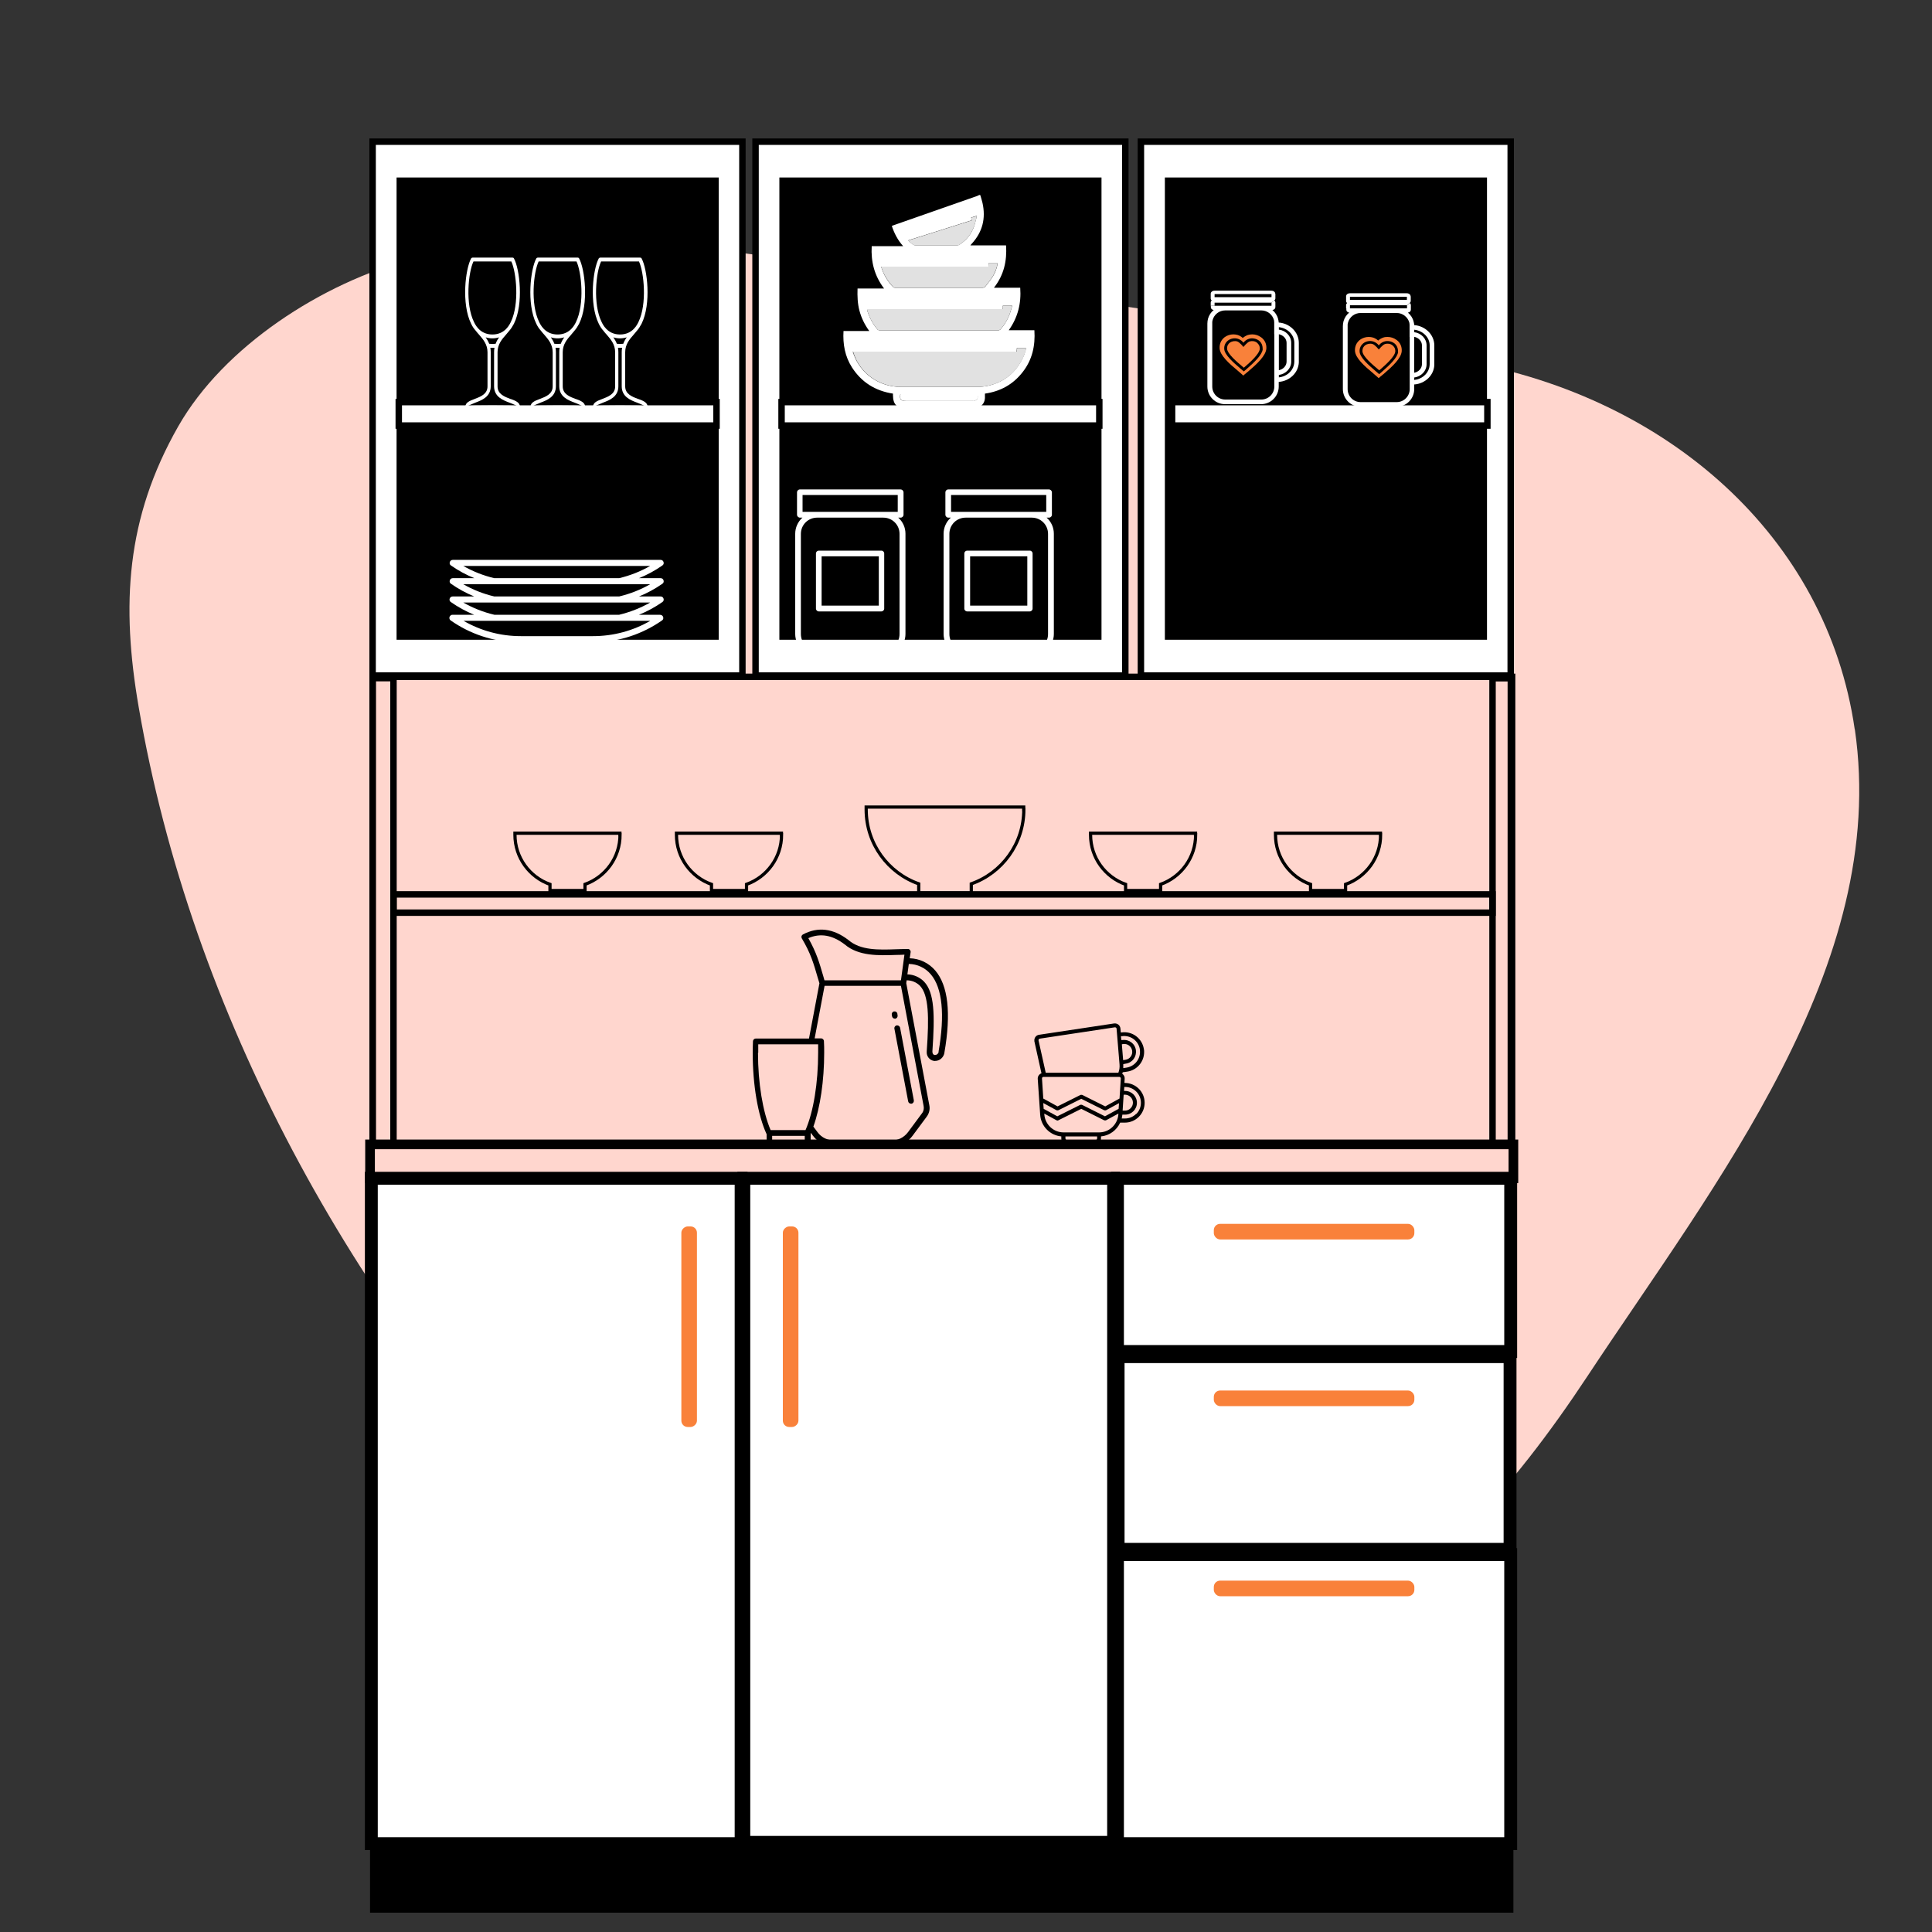 <svg xmlns="http://www.w3.org/2000/svg" id="a" width="150" height="150" viewBox="0 0 150 150"><rect x="0" y="0" width="150" height="150" fill="#333333" stroke="none"/><path d="M144,56.62c-2.17-14.98-14.53-25.77-30.26-28.56-7.66-1.36-15.36-2.6-23.06-3.77-7.7-1.17-15.42-2.26-23.14-3.27-11.91-1.55-23.59-4.07-35.47-.93-7.1,1.87-14.71,6.83-18.23,13.01-4.07,7.14-4.44,13.88-3.07,21.81,4.08,23.7,16.47,46.54,33.84,64.49,3.58,6.6,9.66,11.85,17.92,13.4,7.31,2.71,15.65,3.01,22.92.44,5.17-.86,10.25-2.43,15.28-4.88,9.93-4.84,16.78-12.83,22.53-21.53,9.91-15,23.41-31.85,20.75-50.2Z" fill="#ffd6ce" stroke-width="0"></path><rect x="28.83" y="91.48" width="28.71" height="51.66" fill="#fff" stroke="#000" stroke-miterlimit="10"></rect><path d="M28.93,11v41.45h28.71V11h-28.71ZM55.55,49.42h-24.51V14.03h24.51v35.39Z" fill="#fff" stroke="#000" stroke-miterlimit="10" stroke-width=".5"></path><rect x="31.03" y="14.03" width="24.51" height="35.39" fill="#000" stroke-width="0"></rect><rect x="30.96" y="31.22" width="24.67" height="1.82" fill="#fff" stroke="#000" stroke-miterlimit="10" stroke-width=".5"></rect><path d="M58.66,11v41.45h28.71V11h-28.71ZM85.27,49.42h-24.51V14.03h24.51v35.39Z" fill="#fff" stroke="#000" stroke-miterlimit="10" stroke-width=".5"></path><rect x="60.76" y="14.03" width="24.51" height="35.39" fill="#000" stroke-width="0"></rect><rect x="60.68" y="31.22" width="24.67" height="1.82" fill="#fff" stroke="#000" stroke-miterlimit="10" stroke-width=".5"></rect><path d="M88.58,11v41.45h28.71V11h-28.71ZM115.2,49.42h-24.51V14.03h24.51v35.39Z" fill="#fff" stroke="#000" stroke-miterlimit="10" stroke-width=".5"></path><rect x="90.69" y="14.03" width="24.51" height="35.39" fill="#000" stroke-width="0"></rect><rect x="91" y="31.22" width="24.48" height="1.82" fill="#fff" stroke="#000" stroke-miterlimit="10" stroke-width=".5"></rect><rect x="57.75" y="91.48" width="28.71" height="51.56" fill="#fff" stroke="#000" stroke-miterlimit="10"></rect><rect x="86.76" y="91.48" width="30.53" height="13.45" fill="#fff" stroke="#000" stroke-miterlimit="10"></rect><rect x="86.81" y="105.33" width="30.43" height="14.96" fill="#fff" stroke="#000" stroke-miterlimit="10"></rect><rect x="86.76" y="120.7" width="30.53" height="22.44" fill="#fff" stroke="#000" stroke-miterlimit="10"></rect><rect x="28.93" y="52.55" width="88.47" height="36.3" fill="none" stroke="#000" stroke-miterlimit="10" stroke-width=".5"></rect><rect x="30.55" y="69.44" width="85.33" height="1.42" fill="none" stroke="#000" stroke-miterlimit="10" stroke-width=".5"></rect><rect x="11.65" y="69.94" width="36.19" height="1.62" transform="translate(-41.01 100.49) rotate(-90)" fill="none" stroke="#000" stroke-miterlimit="10" stroke-width=".5"></rect><rect x="98.49" y="70.04" width="36.19" height="1.42" transform="translate(45.84 187.34) rotate(-90)" fill="none" stroke="#000" stroke-miterlimit="10" stroke-width=".5"></rect><rect x="28.73" y="88.85" width="88.77" height="2.63" fill="none" stroke="#000" stroke-miterlimit="10" stroke-width=".75"></rect><rect x="28.73" y="143.44" width="88.77" height="5.06" fill="#000" stroke-width="0"></rect><path d="M60.68,64.81c0,1.77-1.13,3.28-2.72,3.85v.48h-2.72v-.48c-1.58-.56-2.72-2.07-2.72-3.85,0-.04,0-.08,0-.12h8.15s0,.08,0,.12Z" fill="none" stroke="#000" stroke-miterlimit="10" stroke-width=".25"></path><path d="M48.14,64.81c0,1.77-1.13,3.28-2.72,3.85v.48h-2.72v-.48c-1.58-.56-2.72-2.07-2.72-3.85,0-.04,0-.08,0-.12h8.15s0,.08,0,.12Z" fill="none" stroke="#000" stroke-miterlimit="10" stroke-width=".25"></path><path d="M107.19,64.81c0,1.77-1.13,3.28-2.72,3.85v.48h-2.72v-.48c-1.58-.56-2.72-2.07-2.72-3.85,0-.04,0-.08,0-.12h8.15s0,.08,0,.12Z" fill="none" stroke="#000" stroke-miterlimit="10" stroke-width=".25"></path><path d="M92.83,64.81c0,1.77-1.13,3.28-2.72,3.85v.48h-2.72v-.48c-1.58-.56-2.72-2.07-2.72-3.85,0-.04,0-.08,0-.12h8.15s0,.08,0,.12Z" fill="none" stroke="#000" stroke-miterlimit="10" stroke-width=".25"></path><path d="M79.49,62.85c0,2.66-1.7,4.93-4.08,5.77v.72h-4.08v-.72c-2.38-.84-4.08-3.11-4.08-5.77,0-.06,0-.12,0-.19h12.23c0,.06,0,.12,0,.19Z" fill="none" stroke="#000" stroke-miterlimit="10" stroke-width=".25"></path><path d="M87.34,84.07h-.04l.02-.32c.01-.15-.06-.3-.19-.38.01-.04.03-.08.04-.12l.35-.05c.75-.11,1.31-.76,1.31-1.52,0-.08,0-.16-.02-.23-.13-.84-.91-1.42-1.75-1.29h-.04s-.03-.31-.03-.31c-.02-.23-.22-.41-.46-.39,0,0-.02,0-.03,0l-5.83.88c-.23.03-.39.25-.36.48,0,0,0,.02,0,.03l.55,2.48c-.18.06-.3.24-.29.43l.19,2.79c.06.89.76,1.6,1.64,1.68v.16c0,.26.21.46.46.46h2.16c.26,0,.46-.21.46-.46v-.16c.65-.06,1.22-.47,1.49-1.07h.36c.85,0,1.54-.69,1.54-1.54s-.69-1.54-1.54-1.54ZM81.01,83.61h5.89c.06,0,.12.05.12.12,0,0,0,0,0,0l-.1,1.56-1.11.61-1.78-.89s-.09-.02-.14,0l-1.78.89-1.11-.61-.1-1.56c0-.06.04-.12.11-.12,0,0,0,0,0,0h0ZM81.02,85.65l1.01.55s.1.02.14,0l1.78-.89,1.78.89s.1.02.14,0l1.01-.55-.03.44-1.06.58-1.78-.89s-.09-.02-.14,0l-1.78.89-1.06-.58-.03-.44ZM87.24,84.99h.1c.34,0,.62.28.62.62s-.28.62-.62.62h-.18l.08-1.23ZM87.1,81.08l.1-.02c.34-.05.65.18.7.52s-.18.65-.52.7l-.18.03-.1-1.23ZM87.1,80.45c.67-.1,1.3.36,1.4,1.03,0,.06.01.12.01.19,0,.61-.45,1.13-1.05,1.22l-.25.04c0-.1,0-.2,0-.31h0s.2-.04.2-.04c.51-.07.85-.54.78-1.05-.07-.51-.54-.85-1.05-.78,0,0,0,0,0,0h-.08s-.03-.3-.03-.3h.06ZM80.65,80.69s.05-.04.08-.05l5.83-.88c.06,0,.12.03.13.1,0,0,0,0,0,0l.23,2.78c.02.22-.01.44-.09.65h-5.64l-.56-2.52s0-.06.02-.09ZM85.03,88.53h-2.16c-.09,0-.15-.07-.15-.15v-.15h2.46v.15c0,.09-.07.15-.15.15ZM85.33,87.92h-2.75c-.79,0-1.44-.61-1.5-1.4v-.06s.95.52.95.52c.04.02.1.03.14,0l1.78-.89,1.78.89s.1.02.14,0l.96-.52v.06c-.06.79-.71,1.4-1.5,1.4ZM88.21,86.48c-.23.23-.54.36-.87.36h-.25c.02-.1.04-.2.05-.3h0s.21,0,.21,0c.51,0,.92-.41.92-.92s-.41-.92-.92-.92h-.08l.02-.31h.06c.68,0,1.23.55,1.23,1.23,0,.33-.13.64-.36.87Z" fill="#000" stroke-width="0"></path><path d="M36.77,43.45h-.04M49.71,43.45h-.02M51.3,47.73h-1.69c.64-.26,1.25-.59,1.82-.99.19-.12.09-.44-.14-.43h-1.68c.64-.26,1.25-.59,1.82-.99.19-.12.09-.44-.14-.43h-1.68c.64-.26,1.25-.59,1.82-.99.19-.12.09-.44-.14-.43h-1.61s0,0,0,0h-6.19c-.09,0-.18,0-.27,0s-.18,0-.27,0h-6.19s0,0,0,0h-1.61c-.23,0-.33.31-.14.43.57.4,1.18.73,1.82.99h-1.68c-.23,0-.33.31-.14.43.57.4,1.18.73,1.81.99h-1.68c-.23,0-.33.31-.14.43.57.4,1.18.73,1.81.99h-1.68c-.1,0-.19.07-.23.17-.03.1,0,.21.09.27,1.51,1.06,3.28,1.64,5.12,1.7v.72c0,.13.11.24.24.24h5.69c.13,0,.24-.11.24-.24v-.72c1.84-.06,3.6-.64,5.12-1.7.19-.12.09-.44-.14-.43ZM35.98,43.94h14.5c-.76.43-1.54.74-2.41.95h-9.69c-.85-.2-1.66-.52-2.41-.95ZM35.98,45.36h14.5c-.76.43-1.54.74-2.41.95h-9.69c-.85-.2-1.66-.52-2.41-.95ZM35.98,46.78h14.5c-.76.43-1.54.74-2.41.95h-9.69c-.85-.2-1.66-.52-2.41-.95ZM45.84,50.34h-5.22v-.47h5.22v.47ZM46.03,49.39h-5.59c-1.58,0-3.1-.41-4.45-1.19h14.5c-1.35.78-2.88,1.19-4.45,1.19Z" fill="#fff" stroke-width="0"></path><path d="M73.54,77.8c-.12-1.04-.43-1.87-.92-2.44-.5-.59-1.22-.94-1.99-.96l.07-.47c.02-.12-.07-.24-.19-.25,0,0-.02,0-.03,0-.29,0-.59.01-.91.02-1.36.05-2.76.09-3.69-.71h0c-1.18-.91-2.37-1.06-3.54-.44-.11.06-.15.19-.09.3,0,0,0,0,0,0,.69,1.16.91,1.92,1.24,3.06.04.14.08.28.13.43l-.81,4.29h-4.13c-.12,0-.22.1-.22.22-.01.3-.02.59-.02.89,0,2.49.4,4.85,1.08,6.32,0,0,0,0,0,.01v.71c0,.12.1.22.22.22h2.98c.12,0,.22-.1.22-.22v-.77s.01-.03.02-.05l.16.22c.39.53,1.01.83,1.66.82h4.41c.65.01,1.28-.29,1.66-.82l1.09-1.47c.2-.26.28-.59.21-.91l-1.79-9.47.03-.22c.39,0,.76.15,1.04.43.68.73.71,2.42.52,5.09v.02c-.03.35.22.67.57.72.03,0,.05,0,.08,0,.35,0,.65-.26.72-.61v-.02c.27-1.53.34-2.86.22-3.94ZM62.75,72.84c.94-.41,1.87-.25,2.84.49,1.07.91,2.62.86,4,.81.22,0,.43-.01.63-.02l-.27,1.99h-5.94c-.03-.11-.06-.22-.09-.32-.32-1.1-.54-1.85-1.16-2.95ZM58.87,81.73c0-.22,0-.43,0-.65h4.65c0,.22,0,.44,0,.65,0,2.35-.36,4.58-.98,6.01h-2.71c-.61-1.43-.98-3.65-.98-6.01ZM62.48,88.55h-2.53v-.36h2.53v.36ZM71.58,86.44l-1.09,1.47c-.31.41-.79.65-1.3.63h-4.41c-.51.01-1-.22-1.3-.63l-.33-.44c.53-1.47.84-3.56.84-5.74,0-.29,0-.59-.02-.89,0-.12-.1-.22-.22-.22h-.5l.77-4.08h5.93l1.76,9.33c.04.2,0,.41-.13.57ZM72.88,81.65c-.02.15-.15.27-.31.26-.11-.01-.18-.11-.18-.27.2-2.86.16-4.57-.64-5.42-.34-.35-.81-.56-1.3-.57l.11-.81c.66.01,1.28.3,1.71.81.9,1.06,1.1,3.14.6,6ZM69.48,79.09c-.11,0-.2-.08-.22-.18l-.02-.11c-.03-.12.04-.24.16-.27.12-.03.24.04.27.16,0,0,0,.02,0,.03l.02.11c.02.12-.06.24-.18.26-.01,0-.03,0-.04,0h0ZM69.88,79.78l1.07,5.65c.02.12-.06.24-.18.26-.01,0-.03,0-.04,0-.11,0-.2-.08-.22-.18l-1.07-5.65c-.02-.12.07-.24.19-.25.11-.01.22.06.25.17h0Z" fill="#000" stroke-width="0"></path><path d="M100.84,26.62v1.46s0,.05,0,.07c-.04.79-.71,1.44-1.56,1.5v.36c0,.76-.62,1.37-1.37,1.37h-2.8c-.76,0-1.37-.62-1.37-1.37v-4.89c0-.13.02-.26.05-.38.08-.27.23-.5.44-.67-.13-.02-.22-.11-.22-.21,0,0,0-.01,0-.02v-.1h4.71v-.24l.22-.18s.08.1.08.16v.36c0,.12-.09.21-.23.23.21.18.37.41.44.69.03.09.04.18.05.28.87.07,1.56.75,1.56,1.58ZM100.49,28.08v-1.46c0-.63-.53-1.15-1.2-1.22v.19c.54.07.96.5.96,1.03v1.46c0,.52-.42.96-.96,1.03v.19c.57-.06,1.03-.44,1.16-.93.02-.09.04-.19.04-.29ZM99.89,28.08v-1.46c0-.33-.26-.6-.6-.67v2.79c.34-.06.6-.34.6-.67ZM98.93,25.99s.02-.02.02-.03c0,0-.02,0-.02,0v-.84s0-.05,0-.08c0-.03,0-.07-.01-.1,0-.01,0-.03,0-.04,0-.02,0-.03-.01-.05-.12-.43-.51-.75-.98-.75h-2.8c-.47,0-.86.31-.98.74-.01.04-.02.09-.03.14,0,.02,0,.05,0,.07,0,.02,0,.04,0,.07h0v4.89c0,.56.45,1.01,1.01,1.01h2.8c.56,0,1.01-.46,1.01-1.01v-4.02h0Z" fill="#fff" stroke-width="0"></path><path d="M99.02,22.8v.36c0,.06-.03.12-.08.16l-.22.18h-4.42v.24h-.3v-.25c0-.06.03-.12.08-.16-.05-.04-.08-.1-.08-.16v-.36c0-.14.13-.24.3-.24h4.41c.17,0,.3.1.3.24ZM98.72,23.07v-.24h-4.42v.24h4.42Z" fill="#fff" stroke-width="0"></path><path d="M98.95,25.96s-.01.02-.02.03v-.02s.01,0,.02,0Z" fill="#fff" stroke-width="0"></path><path d="M98.9,24.9s0-.03-.01-.05c0,.02,0,.03.01.05Z" fill="#fff" stroke-width="0"></path><path d="M94.14,24.85s-.02.09-.03.14c0-.05.02-.09.03-.14Z" fill="#fff" stroke-width="0"></path><path d="M97.93,26.2c.27.2.41.51.39.86-.04.56-.72,1.19-1.41,1.78l-.09.07c-.07.06-.13.12-.17.14l-.12.11-.12-.11c-.06-.05-.21-.18-.3-.26-.7-.58-1.38-1.19-1.42-1.74-.02-.36.12-.66.39-.87.19-.14.43-.22.68-.22.12,0,.23.02.34.05.15.05.28.13.39.23.11-.1.25-.18.39-.23.11-.03.22-.05.34-.05.25,0,.49.08.68.22ZM98.03,27.1c.01-.27-.09-.51-.29-.66-.22-.16-.53-.22-.79-.13-.18.06-.32.17-.41.3-.09-.13-.24-.24-.41-.3-.26-.09-.57-.04-.79.13-.2.16-.31.39-.29.66.03.44.66,1.01,1.24,1.5.09.07.23.2.28.24.04-.04.16-.14.23-.2.58-.51,1.2-1.09,1.24-1.54Z" fill="#f9813a" stroke-width="0"></path><path d="M97.6,26.62c.1.08.22.22.21.47-.03.4-.79,1.07-1.16,1.39-.03.03-.06.05-.08.07-.04-.03-.09-.07-.14-.12-.37-.31-1.14-.96-1.16-1.35-.01-.25.11-.4.21-.47.16-.12.39-.16.58-.1.2.07.48.43.48.43,0,0,.28-.36.48-.43.19-.06.42-.03.58.1Z" fill="#f9813a" stroke-width="0"></path><path d="M111.36,26.82v1.46s0,.05,0,.07c-.04.79-.71,1.44-1.56,1.5v.36c0,.76-.62,1.37-1.37,1.37h-2.8c-.76,0-1.37-.62-1.37-1.37v-4.89c0-.13.02-.26.05-.38.08-.27.23-.5.44-.67-.13-.02-.22-.11-.22-.21,0,0,0-.01,0-.02v-.1h4.71v-.24l.22-.18s.08.1.08.16v.36c0,.12-.09.21-.23.23.21.18.37.41.44.69.03.09.04.18.05.28.87.07,1.56.75,1.56,1.58ZM111,28.28v-1.46c0-.63-.53-1.15-1.2-1.22v.19c.54.07.96.5.96,1.03v1.46c0,.52-.42.96-.96,1.03v.19c.57-.06,1.03-.44,1.16-.93.02-.09.04-.19.04-.29ZM110.4,28.28v-1.46c0-.33-.26-.6-.6-.67v2.79c.34-.06.6-.34.6-.67ZM109.44,26.19s.02-.02.02-.03c0,0-.02,0-.02,0v-.84s0-.05,0-.08c0-.03,0-.07-.01-.1,0-.01,0-.03,0-.04,0-.02,0-.03-.01-.05-.12-.43-.51-.75-.98-.75h-2.8c-.47,0-.86.31-.98.74-.01.04-.02.09-.03.14,0,.02,0,.05,0,.07,0,.02,0,.04,0,.07h0v4.89c0,.56.45,1.01,1.01,1.01h2.8c.56,0,1.01-.46,1.01-1.01v-4.02h0Z" fill="#fff" stroke-width="0"></path><path d="M109.53,23v.36c0,.06-.03.12-.08.16l-.22.18h-4.42v.24h-.3v-.25c0-.06.03-.12.08-.16-.05-.04-.08-.1-.08-.16v-.36c0-.14.13-.24.3-.24h4.41c.17,0,.3.1.3.24ZM109.23,23.28v-.24h-4.42v.24h4.42Z" fill="#fff" stroke-width="0"></path><path d="M109.46,26.16s-.01.02-.02.03v-.02s.01,0,.02,0Z" fill="#fff" stroke-width="0"></path><path d="M109.42,25.1s0-.03-.01-.05c0,.02,0,.03.01.05Z" fill="#fff" stroke-width="0"></path><path d="M104.65,25.05s-.02.09-.03.14c0-.05.02-.09.03-.14Z" fill="#fff" stroke-width="0"></path><path d="M108.44,26.4c.27.2.41.51.39.86-.04.56-.72,1.19-1.41,1.78l-.09.07c-.07.06-.13.12-.17.14l-.12.11-.12-.11c-.06-.05-.21-.18-.3-.26-.7-.58-1.38-1.19-1.42-1.74-.02-.36.12-.66.39-.87.19-.14.43-.22.68-.22.12,0,.23.02.34.05.15.05.28.13.39.23.11-.1.25-.18.39-.23.11-.04.22-.05.34-.05.25,0,.49.08.68.22ZM108.54,27.31c.01-.27-.09-.51-.29-.66-.22-.16-.53-.22-.79-.13-.18.06-.32.17-.41.3-.09-.13-.24-.24-.41-.3-.26-.09-.57-.04-.79.13-.2.16-.31.39-.29.66.03.44.66,1.01,1.24,1.5.09.07.23.2.28.24.04-.04.16-.14.23-.2.58-.51,1.2-1.09,1.24-1.54Z" fill="#f9813a" stroke-width="0"></path><path d="M108.12,26.82c.1.08.22.22.21.47-.03.4-.79,1.07-1.16,1.39-.03.03-.06.05-.09.07-.04-.03-.09-.07-.14-.12-.37-.31-1.14-.96-1.16-1.35-.01-.25.11-.4.21-.47.16-.12.39-.16.58-.1.2.07.48.43.48.43,0,0,.28-.36.48-.43.19-.06.42-.03.58.1Z" fill="#f9813a" stroke-width="0"></path><path d="M69.73,40.19h.19c.13,0,.23-.1.23-.23v-1.73c0-.13-.11-.23-.23-.23h-7.81c-.13,0-.23.1-.23.23v1.73c0,.13.11.23.23.23h.19c-.36.32-.56.78-.56,1.25v7.78c0,.94.77,1.71,1.71,1.71h5.14c.94,0,1.71-.77,1.71-1.71v-7.78c0-.48-.2-.93-.56-1.25ZM62.31,39.74v-1.31h7.39v1.31h-7.39ZM69.84,49.23c0,.7-.56,1.26-1.26,1.26h-5.14c-.7,0-1.26-.56-1.26-1.26v-7.78c0-.7.56-1.26,1.26-1.26h5.14c.7,0,1.26.56,1.26,1.26v7.78Z" fill="#fff" stroke-width="0"></path><path d="M68.65,42.97c0-.12-.1-.22-.22-.22h-4.86c-.12,0-.22.1-.22.22v4.28c0,.12.1.22.22.22h4.86c.12,0,.22-.1.22-.22v-4.28ZM68.23,47.02h-4.44v-3.83h4.44v3.83Z" fill="#fff" stroke-width="0"></path><path d="M81.25,40.19h.19c.13,0,.23-.1.23-.23v-1.73c0-.13-.11-.23-.23-.23h-7.81c-.13,0-.23.1-.23.23v1.73c0,.13.11.23.23.23h.19c-.36.32-.56.78-.56,1.25v7.78c0,.94.77,1.71,1.71,1.71h5.14c.94,0,1.71-.77,1.71-1.71v-7.78c0-.48-.2-.93-.56-1.25ZM73.84,39.74v-1.31h7.39v1.31h-7.39ZM81.37,49.23c0,.7-.56,1.26-1.26,1.26h-5.14c-.7,0-1.26-.56-1.26-1.26v-7.78c0-.7.56-1.26,1.26-1.26h5.14c.7,0,1.26.56,1.26,1.26v7.78Z" fill="#fff" stroke-width="0"></path><path d="M80.17,42.97c0-.12-.1-.22-.22-.22h-4.86c-.12,0-.22.1-.22.22v4.28c0,.12.1.22.22.22h4.86c.12,0,.22-.1.22-.22v-4.28ZM79.76,47.02h-4.44v-3.83h4.44v3.83Z" fill="#fff" stroke-width="0"></path><path d="M39.64,30.98c-.47-.18-1.01-.38-1.01-.98v-2.65c0-.62.34-1.01.65-1.36.09-.11.18-.21.26-.31.13-.15.25-.33.36-.54.77-1.55.45-4.27,0-5.08-.02-.04-.07-.06-.11-.06h-3.1s-.09.02-.11.06c-.45.81-.77,3.53,0,5.08.1.21.22.39.36.54.08.1.16.21.26.31.3.35.65.74.65,1.36v2.65c0,.6-.54.8-1.01.98-.37.14-.71.27-.71.6,0,.14,4.24.14,4.24,0,0-.33-.35-.47-.71-.6ZM37.71,26.19c.16.05.34.08.52.08s.36-.03.52-.08c-.11.15-.2.31-.27.5-.16.02-.34.02-.5,0-.07-.19-.17-.35-.27-.5ZM36.76,20.3h2.94c.39.83.64,3.31-.04,4.7-.08.16-.43.97-1.43.97s-1.35-.81-1.43-.97c-.69-1.39-.44-3.87-.04-4.7ZM36.31,31.52s.35-.16.6-.26c.5-.19,1.19-.45,1.19-1.27v-2.65c0-.12-.01-.24-.03-.34.05,0,.11,0,.16,0s.11,0,.16,0c-.02.11-.03.22-.03.34v2.65c0,.82.69,1.08,1.19,1.27.25.09.6.26.6.26.07-.06-3.91-.06-3.84,0Z" fill="#fff" stroke-width="0"></path><path d="M44.7,30.98c-.47-.18-1.01-.38-1.01-.98v-2.65c0-.62.34-1.01.65-1.36.09-.11.18-.21.26-.31.13-.15.25-.33.36-.54.77-1.55.45-4.27,0-5.08-.02-.04-.07-.06-.11-.06h-3.1s-.09.02-.11.06c-.45.81-.77,3.53,0,5.08.1.21.22.39.36.54.08.1.16.21.26.31.3.35.65.74.65,1.36v2.65c0,.6-.54.8-1.01.98-.37.14-.71.27-.71.6,0,.14,4.24.14,4.24,0,0-.33-.35-.47-.71-.6ZM42.77,26.19c.16.05.34.08.52.08s.36-.03.52-.08c-.11.15-.2.31-.27.5-.16.02-.34.02-.5,0-.07-.19-.17-.35-.27-.5ZM41.82,20.3h2.94c.39.83.64,3.31-.04,4.7-.08.16-.43.97-1.43.97s-1.35-.81-1.43-.97c-.69-1.39-.44-3.87-.04-4.7ZM41.37,31.52s.35-.16.6-.26c.5-.19,1.19-.45,1.19-1.27v-2.65c0-.12-.01-.24-.03-.34.05,0,.11,0,.16,0s.11,0,.16,0c-.02.11-.03.22-.03.34v2.65c0,.82.69,1.08,1.19,1.27.25.09.6.26.6.26.07-.06-3.91-.06-3.84,0Z" fill="#fff" stroke-width="0"></path><path d="M49.55,30.98c-.47-.18-1.01-.38-1.01-.98v-2.65c0-.62.34-1.01.65-1.36.09-.11.18-.21.26-.31.13-.15.25-.33.36-.54.77-1.55.45-4.27,0-5.08-.02-.04-.07-.06-.11-.06h-3.1s-.09.02-.11.06c-.45.81-.77,3.53,0,5.08.1.21.22.39.36.54.08.1.16.21.26.31.3.35.65.74.65,1.36v2.65c0,.6-.54.8-1.01.98-.37.14-.71.27-.71.6,0,.14,4.24.14,4.24,0,0-.33-.35-.47-.71-.6ZM47.62,26.19c.16.05.34.08.52.08s.36-.03.52-.08c-.11.15-.2.31-.27.5-.16.02-.34.02-.5,0-.07-.19-.17-.35-.27-.5ZM46.67,20.3h2.94c.39.83.64,3.31-.04,4.7-.08.16-.43.97-1.43.97s-1.35-.81-1.43-.97c-.69-1.39-.44-3.87-.04-4.7ZM46.22,31.52s.35-.16.6-.26c.5-.19,1.19-.45,1.19-1.27v-2.65c0-.12-.01-.24-.03-.34.05,0,.11,0,.16,0s.11,0,.16,0c-.02.11-.03.22-.03.34v2.65c0,.82.69,1.08,1.19,1.27.25.09.6.26.6.26.07-.06-3.91-.06-3.84,0Z" fill="#fff" stroke-width="0"></path><path d="M76.11,15.15c.06.2.12.4.17.6.27,1.21,0,2.27-.84,3.18-.03.03-.05.06-.1.12h2.77c.08,1.21-.17,2.31-.94,3.29h2.04c.09,1.21-.18,2.3-.89,3.3h1.99c.08,1.21-.17,2.31-.92,3.26-.74.95-1.72,1.49-2.92,1.66,0,.12,0,.23,0,.35-.02.44-.34.75-.78.78-.06,0-.13,0-.19,0-1.72,0-3.45,0-5.17,0-.7,0-.99-.29-1-.99,0-.04,0-.08,0-.14-1.36-.21-2.43-.87-3.18-2.03-.55-.86-.72-1.81-.66-2.83h2c-.36-.5-.61-1.01-.76-1.57-.15-.56-.17-1.13-.15-1.73h2.06c-.75-.99-1.03-2.08-.96-3.29h2.44c-.43-.48-.69-1-.88-1.57.05-.02.11-.04.16-.06,2.16-.76,4.32-1.51,6.48-2.27.05-.02.1-.04.14-.07h.06ZM66.21,27.3c.02.07.04.13.06.18.54,1.54,2,2.56,3.67,2.56,1.97,0,3.94,0,5.91,0,.29,0,.58-.03.86-.09,1.28-.29,2.18-1.04,2.73-2.23.1-.22.16-.45.24-.7h-.73c0,.1-.01.18-.02.28h-12.74ZM67.32,24s0,.05,0,.07c.17.56.43,1.07.81,1.51.03.04.11.07.16.07,3.07,0,6.14,0,9.21,0,.07,0,.15-.04.2-.1.3-.34.53-.74.69-1.16.08-.21.13-.43.2-.66h-.73c0,.1-.01.18-.02.27h-10.52ZM68.41,20.7c.19.63.51,1.16.96,1.61.03.03.09.03.13.03,2.27,0,4.53,0,6.8,0,.06,0,.15-.03.19-.08.21-.27.43-.53.6-.81.19-.31.31-.64.37-1.02h-.7c0,.09-.01.18-.02.28h-8.33ZM70.51,18.67c.13.12.24.22.35.3.06.04.14.08.22.08,1.07,0,2.14,0,3.21,0,.07,0,.15-.02.21-.06.53-.34.91-.81,1.12-1.4.09-.26.14-.53.23-.84-.19.06-.32.1-.45.14.02.08.03.14.05.21-1.64.52-3.27,1.04-4.94,1.56ZM69.9,30.6c-.07.41.03.53.42.53,1.72,0,3.45,0,5.17,0,.06,0,.14.02.19-.01.08-.05.18-.11.21-.19.04-.1,0-.22,0-.33h-6Z" fill="#fff" stroke-width="0"></path><path d="M66.21,27.3h12.74c0-.1.01-.18.02-.28h.73c-.09.25-.14.48-.24.7-.55,1.19-1.45,1.94-2.73,2.23-.28.06-.58.09-.86.09-1.97,0-3.94,0-5.91,0-1.68,0-3.14-1.02-3.67-2.56-.02-.05-.03-.11-.06-.18Z" fill="#e1e1e1" stroke-width="0"></path><path d="M67.32,24h10.52c0-.09.01-.18.02-.27h.73c-.07.23-.12.45-.2.66-.16.43-.39.82-.69,1.16-.05.05-.13.1-.2.1-3.07,0-6.14,0-9.21,0-.06,0-.13-.03-.16-.07-.38-.44-.64-.95-.81-1.51,0-.01,0-.03,0-.07Z" fill="#e1e1e1" stroke-width="0"></path><path d="M68.41,20.7h8.33c0-.1.01-.18.02-.28h.7c-.06.37-.19.71-.37,1.02-.18.29-.39.55-.6.81-.04.05-.13.08-.19.08-2.27,0-4.53,0-6.8,0-.05,0-.11,0-.13-.03-.44-.45-.77-.98-.96-1.61Z" fill="#e1e1e1" stroke-width="0"></path><path d="M70.51,18.67c1.66-.53,3.29-1.04,4.94-1.56-.02-.07-.03-.13-.05-.21.13-.04.26-.08.45-.14-.08.31-.13.58-.23.84-.21.59-.6,1.05-1.12,1.4-.06.04-.14.06-.21.06-1.07,0-2.14,0-3.21,0-.07,0-.16-.03-.22-.08-.12-.08-.22-.19-.35-.3Z" fill="#e1e1e1" stroke-width="0"></path><path d="M69.9,30.6h6c0,.11.03.24,0,.33-.03.08-.13.14-.21.19-.05.03-.13.01-.19.01-1.72,0-3.45,0-5.17,0-.39,0-.49-.12-.42-.53Z" fill="#fff" stroke-width="0"></path><rect x="94.24" y="95.02" width="15.57" height="1.21" rx=".49" ry=".49" fill="#f9813a" stroke-width="0"></rect><rect x="53.6" y="102.4" width="15.57" height="1.21" rx=".49" ry=".49" transform="translate(-41.62 164.39) rotate(-90)" fill="#f9813a" stroke-width="0"></rect><rect x="45.72" y="102.4" width="15.57" height="1.21" rx=".49" ry=".49" transform="translate(-49.5 156.51) rotate(-90)" fill="#f9813a" stroke-width="0"></rect><rect x="94.24" y="107.96" width="15.57" height="1.21" rx=".49" ry=".49" fill="#f9813a" stroke-width="0"></rect><rect x="94.24" y="122.72" width="15.57" height="1.21" rx=".49" ry=".49" fill="#f9813a" stroke-width="0"></rect></svg>